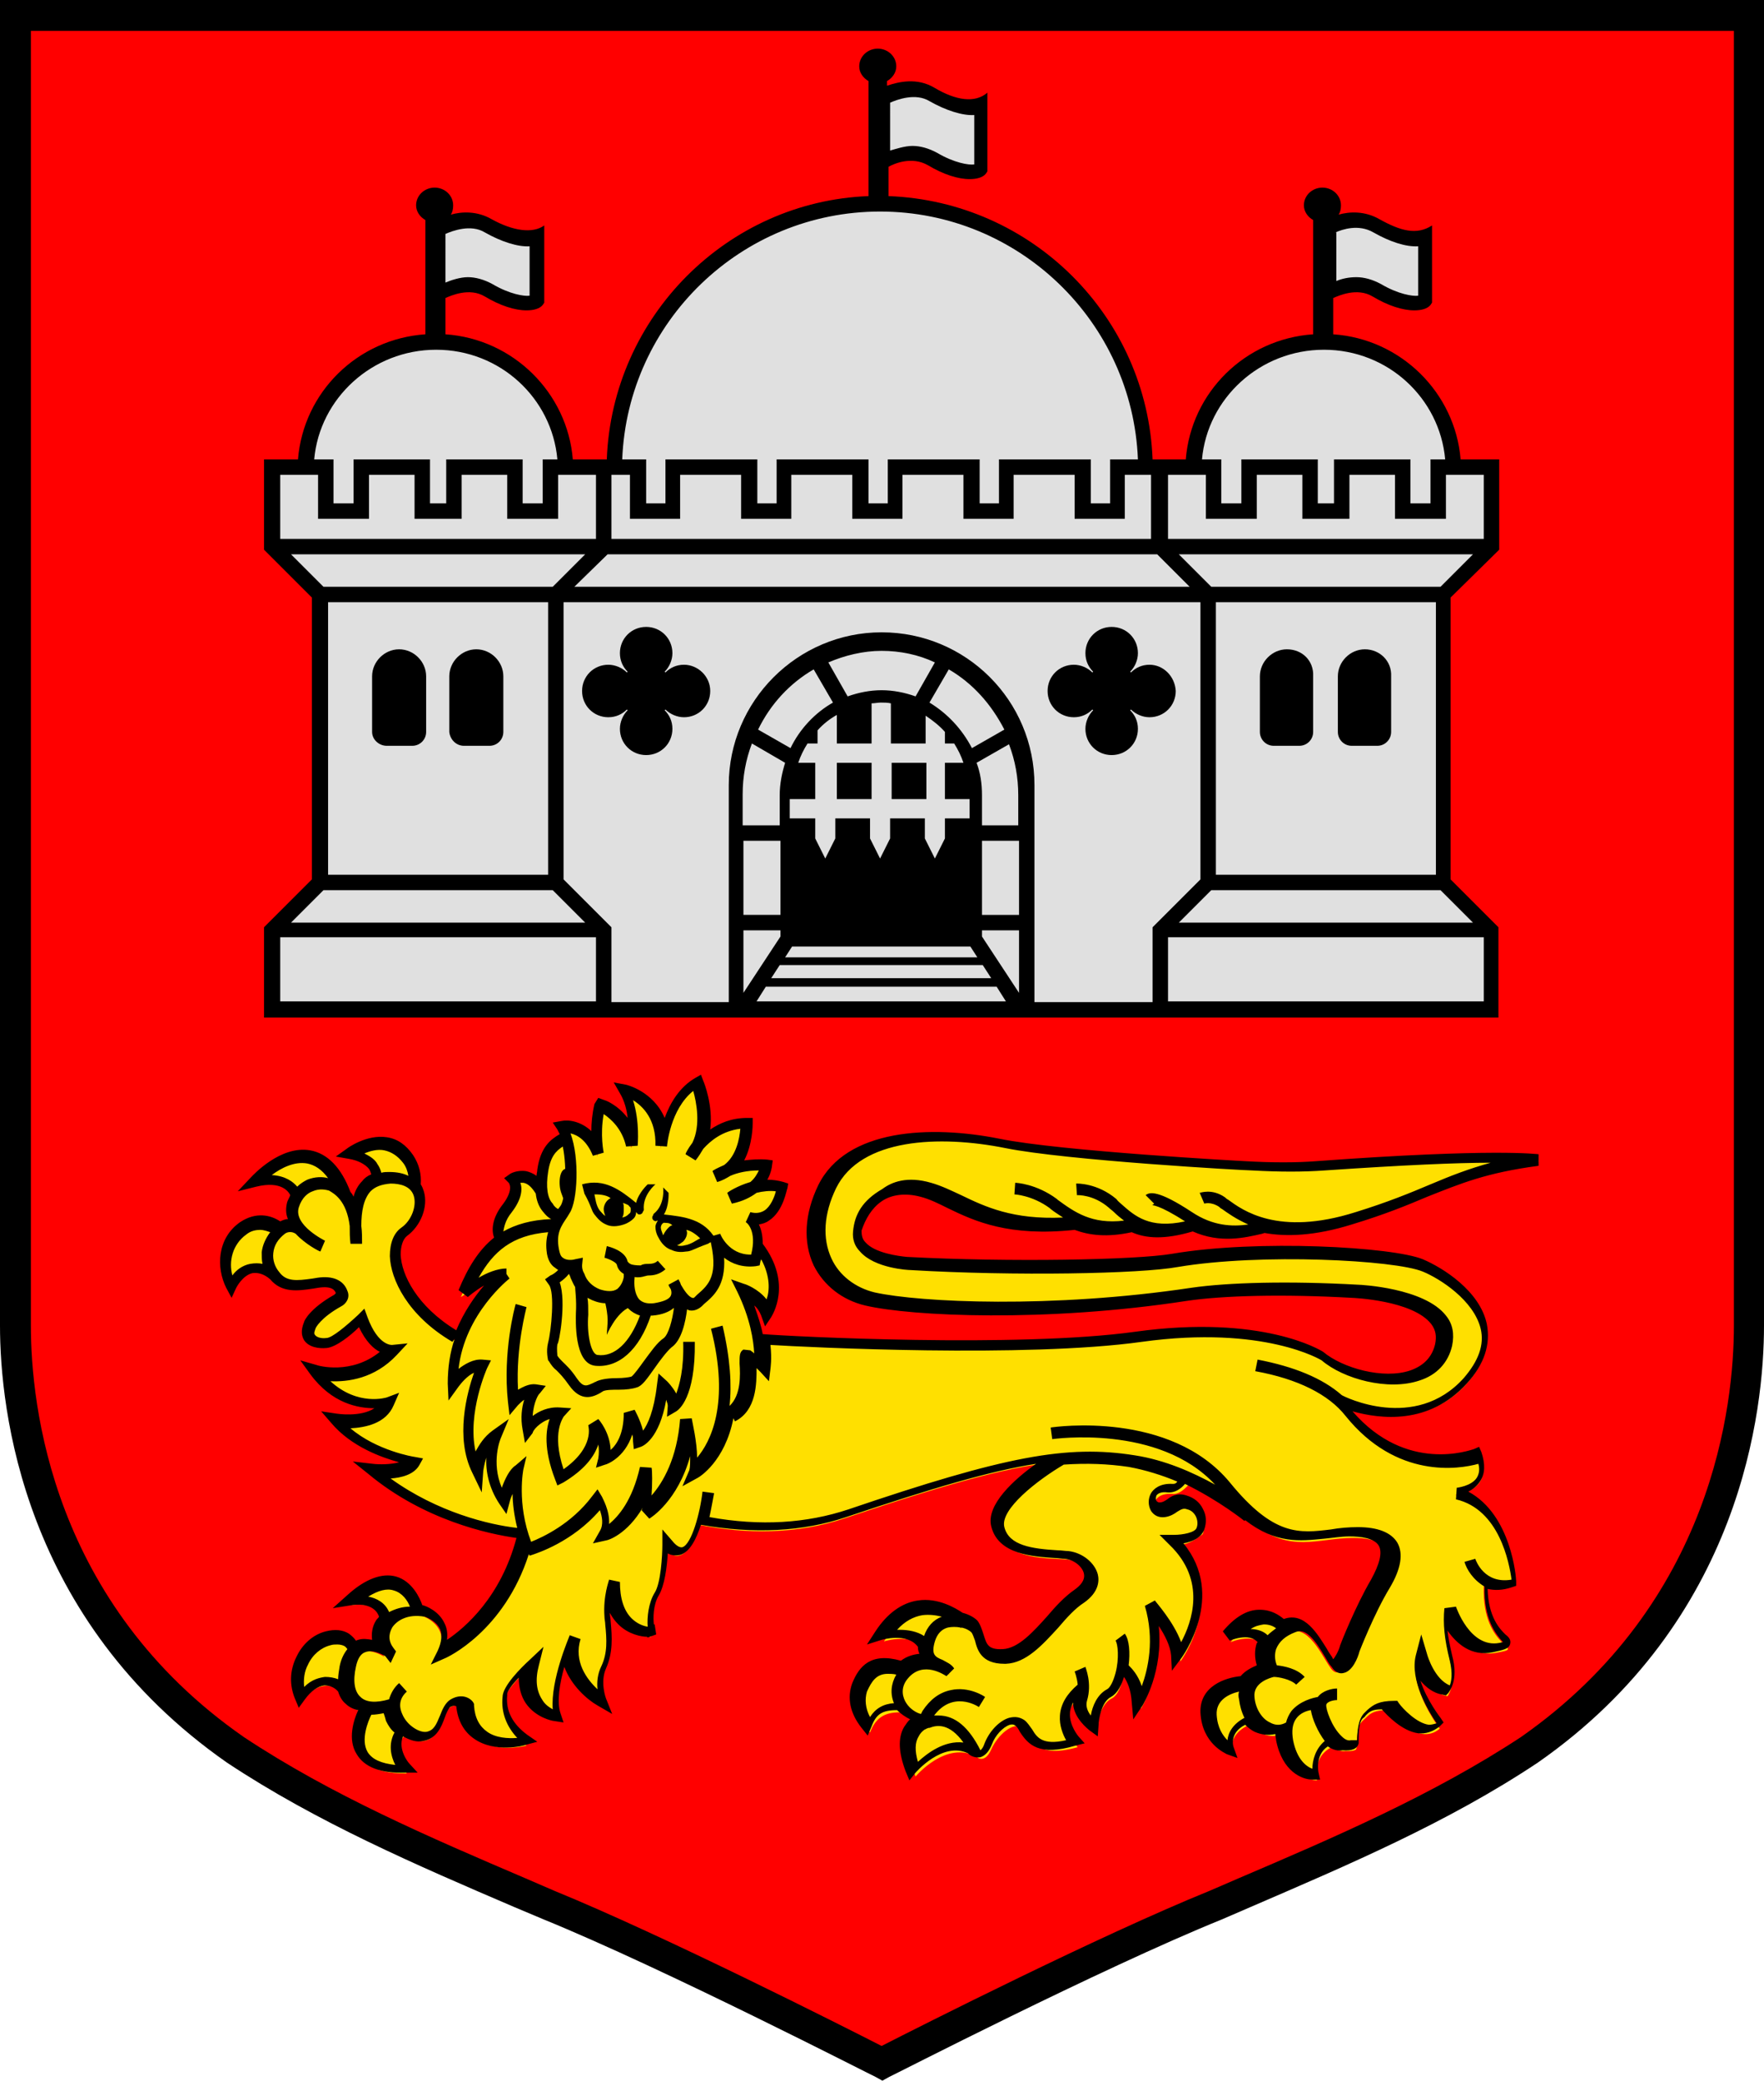 <?xml version="1.0" encoding="utf-8"?>
<!-- Generator: Adobe Illustrator 23.0.3, SVG Export Plug-In . SVG Version: 6.00 Build 0)  -->
<svg version="1.1" id="svg2" xmlns:inkscape="http://www.inkscape.org/namespaces/inkscape" xmlns:svg="http://www.w3.org/2000/svg"
	 xmlns="http://www.w3.org/2000/svg" xmlns:xlink="http://www.w3.org/1999/xlink" x="0px" y="0px" viewBox="0 0 228.5 269.5"
	 style="enable-background:new 0 0 228.5 269.5;" xml:space="preserve">
<style type="text/css">
	.st0{fill:#FF0000;}
	.st1{fill:#E0E0E0;}
	.st2{fill:#FFE000;}
</style>
<g>
	<path class="st0" d="M2,3l0,169.7c0,9.4,2.4,36.8,28.5,55c12.6,8.4,26.8,14.2,40.6,20.1c16,6.5,43.2,20.5,43.2,20.5
		s27.2-14,43.2-20.5c13.9-6,28-11.7,40.6-20.1c26.1-18.2,28.5-45.6,28.5-55l0-169.7H2z"/>
	<path d="M114.3,269.5l-0.9-0.5c-0.3-0.1-27.3-14-43-20.4l-3.8-1.6c-12.6-5.4-25.6-11-37.2-18.7C2.9,209.8,0,182.5,0,171.7L0,0
		h228.5l0,171.7c0,10.9-2.9,38.2-29.3,56.6c-11.7,7.8-24.7,13.3-37.2,18.7l-3.7,1.6c-15.8,6.4-42.8,20.3-43.1,20.4L114.3,269.5z
		 M4,4l0,167.7c0,10.3,2.7,36,27.6,53.3c11.3,7.5,24.1,13,36.5,18.3l3.7,1.6c14.2,5.8,37.5,17.6,42.4,20.1
		c4.9-2.5,28.2-14.3,42.5-20.1l3.7-1.6c12.4-5.3,25.2-10.8,36.6-18.3c24.9-17.4,27.6-43.1,27.6-53.3l0-167.7H4z"/>
</g>
<g>
	<path class="st1" d="M178.4,37.6c3,1.8,5.7,1.9,6.3,1.2v-8.4c-0.6,0.7-3.3,0.5-6.3-1.2c-3-1.8-6.4,0.3-6.4,0.3v8.4
		C172,37.9,175.4,35.9,178.4,37.6z"/>
	<path class="st1" d="M193.2,70.8V60.5h-5c-0.2-9-7.6-16.2-16.8-16.2c-9.2,0-16.6,7.2-16.8,16.2h-6.2c-0.2-18.9-15.6-34.1-34.5-34.1
		S79.7,41.7,79.6,60.5h-6.3c-0.2-9-7.6-16.2-16.8-16.2c-9.2,0-16.6,7.2-16.8,16.2h-4.4v10.3l6.2,6.2v37.3l-6.2,6.2v10.3h157.9v-10.3
		l-6.2-6.2V77L193.2,70.8z"/>
	<path class="st1" d="M63.4,37.6c3,1.8,5.7,1.9,6.3,1.2v-8.4c-0.6,0.7-3.3,0.5-6.3-1.2c-3-1.8-6.4,0.3-6.4,0.3v8.4
		C57,37.9,60.4,35.9,63.4,37.6z"/>
	<path class="st1" d="M120.9,20.7c3,1.8,5.7,1.9,6.3,1.2v-8.4c-0.6,0.7-3.3,0.5-6.3-1.2s-6.4,0.3-6.4,0.3v8.4
		C114.5,20.9,117.9,18.9,120.9,20.7z"/>
</g>
<g>
	<path d="M194.2,71.2V59.5h-5c-0.7-8.6-7.7-15.6-16.5-16.2v-4.7c0.7-0.3,3.1-1.4,5.1-0.2c2,1.2,3.9,1.8,5.4,1.8
		c0.9,0,1.7-0.2,2.1-0.7l0.2-0.3V29.2c-2,1.3-4.1,0.7-6.8-0.8c-1.9-1.1-3.9-1-5.3-0.6c0.2-0.3,0.3-0.7,0.3-1.2
		c0-1.3-1.1-2.3-2.4-2.3c-1.3,0-2.4,1-2.4,2.3c0,0.8,0.5,1.5,1.2,1.9v14.8c-8.8,0.6-15.8,7.5-16.5,16.2h-3.3h-1
		c-0.7-18.5-15.6-33.4-34.2-34.1v-3.8c0.7-0.4,3-1.4,5.1-0.2c2,1.2,3.9,1.8,5.4,1.8c0.9,0,1.7-0.2,2.1-0.7l0.2-0.3V12
		c-1.6,1.4-4.1,1-6.8-0.6c-2.3-1.4-4.7-0.8-6.2-0.3v-0.6c0.7-0.4,1.2-1.1,1.2-1.9c0-1.3-1.1-2.3-2.4-2.3c-1.3,0-2.4,1-2.4,2.3
		c0,0.8,0.5,1.5,1.2,1.9v14.9C94.2,26.1,79.3,41,78.6,59.5h-0.4h-4c-0.7-8.6-7.7-15.6-16.5-16.2v-4.7c0.7-0.3,3.1-1.4,5.1-0.2
		c2,1.2,3.9,1.8,5.4,1.8c0.9,0,1.7-0.2,2.1-0.7l0.2-0.3V29.2c-1.5,1.1-4.1,0.7-6.8-0.8c-1.9-1.1-3.9-1-5.3-0.6
		c0.2-0.3,0.3-0.7,0.3-1.2c0-1.3-1.1-2.3-2.4-2.3c-1.3,0-2.4,1-2.4,2.3c0,0.8,0.5,1.5,1.2,1.9v14.8c-8.8,0.6-15.8,7.5-16.5,16.2
		h-4.4v11.7l6.2,6.2v36.5l-6.2,6.2v11.7h43.9h1h70.1h1h43.9v-11.7l-6.2-6.2V77.4L194.2,71.2z M173,30.1c0.9-0.4,3-1.1,4.9,0
		c2.1,1.2,4.2,1.9,5.8,1.8v6.4c-0.7,0.1-2.6-0.2-4.8-1.5c-1.1-0.6-2.2-0.9-3.2-0.9c-1,0-1.9,0.2-2.6,0.5V30.1z M115.3,13.3
		c0.9-0.4,3.3-1.3,5.1-0.2c2.1,1.2,4.3,1.9,5.8,1.8v6.4c-0.7,0.1-2.6-0.2-4.8-1.5c-1.1-0.6-2.2-0.9-3.2-0.9c-1,0-2.2,0.4-2.9,0.6
		V13.3z M57.7,30.3c0.9-0.4,3.3-1.3,5.1-0.2c2.1,1.2,4.3,1.9,5.8,1.8v6.4c-0.7,0.1-2.6-0.2-4.8-1.5c-1.1-0.6-2.2-0.9-3.2-0.9
		c-1,0-2.2,0.4-2.9,0.7V30.3z M171.5,45.3c8.3,0,15,6.3,15.7,14.2h-1.9v5.7h-2.6v-5.7h-9.9v5.7h-2.1v-5.7h-9.9v5.7h-2.6v-5.7h-2.5
		C156.4,51.6,163.2,45.3,171.5,45.3z M151.3,61.5h4.9v5.7h6.6v-5.7h5.9v5.7h6.1v-5.7h5.9v5.7h6.6v-5.7h4.9v8.3h-40.9V61.5z
		 M79.2,61.5h2.4v5.7h6.5v-5.7h7.9v5.7h6.5v-5.7h7.9v5.7h6.5v-5.7h7.9v5.7h6.5v-5.7h7.9v5.7h6.5v-5.7h3.4v8.3H79.2V61.5z M114,27.4
		c18,0,32.7,14.3,33.4,32.1h-3.6v5.7h-2.5v-5.7h-11.9v5.7h-2.5v-5.7H115v5.7h-2.5v-5.7h-11.9v5.7h-2.5v-5.7H86.2v5.7h-2.5v-5.7h-3.1
		C81.3,41.7,96,27.4,114,27.4z M78.7,71.8h71.2l4.2,4.2H74.4L78.7,71.8z M56.5,45.3c8.3,0,15,6.3,15.7,14.2h-1.9v5.7h-2.6v-5.7h-9.9
		v5.7h-2.1v-5.7h-9.9v5.7h-2.6v-5.7h-2.5C41.4,51.6,48.2,45.3,56.5,45.3z M36.3,61.5h4.9v5.7h6.6v-5.7h5.9v5.7h6.1v-5.7h5.9v5.7h6.6
		v-5.7h4.9v8.3H36.3V61.5z M37.7,71.8h38.1L71.6,76H41.9L37.7,71.8z M71,78v35.3H42.5V78H71z M41.9,115.3h29.7l4.2,4.2H37.7
		L41.9,115.3z M77.2,129.7H36.3v-8.3h40.9V129.7z M101.7,124l0.9-1.4h23.1l0.9,1.4H101.7z M127.3,125l1.1,1.7H99.9l1.1-1.7H127.3z
		 M103.4,98.8c0.3-0.9,0.7-1.7,1.2-2.5h1.3v-1.7c0.7-0.8,1.6-1.5,2.5-2v3.7h4.5v-5.2c0.4,0,0.8-0.1,1.2-0.1c0.4,0,0.9,0,1.3,0.1v5.2
		h4.5v-3.6c0.9,0.6,1.8,1.3,2.5,2.1v1.5h1.2c0.5,0.8,0.9,1.6,1.2,2.5h-2.4v4.7h3.2v2.5h-3.2v2.6l-1.3,2.6l-1.3-2.6V106h-4.5v2.6
		l-1.3,2.6l-1.3-2.6V106h-4.5v2.6l-1.3,2.6l-1.3-2.6V106h-3.3v-2.5h3.3v-4.7H103.4z M120.4,91l2.5-4.3c3.1,1.8,5.5,4.5,7.2,7.8
		l-4.2,2.4C124.6,94.4,122.7,92.4,120.4,91z M118.6,90.2c-1.4-0.5-2.9-0.8-4.4-0.8c-1.5,0-3,0.3-4.4,0.8l-2.5-4.4
		c2.1-0.9,4.5-1.5,6.9-1.5s4.8,0.5,6.9,1.5L118.6,90.2z M107.9,91c-2.3,1.3-4.3,3.4-5.5,5.9l-4.2-2.4c1.6-3.3,4.1-6,7.2-7.8
		L107.9,91z M101.7,98.8c-0.4,1.3-0.7,2.7-0.7,4.2v3.9h-4.8v-4c0-2.3,0.4-4.5,1.2-6.6L101.7,98.8z M101.1,108.9v9.6h-4.8v-9.6H101.1
		z M101.1,120.5v0.8l-4.8,7.3v-8.1H101.1z M98,129.7l1.2-1.9h29.9l1.2,1.9H98z M132,128.6l-4.8-7.3v-0.8h4.8V128.6z M132,118.5h-4.8
		v-9.6h4.8V118.5z M132,106.9h-4.8V103c0-1.5-0.2-2.9-0.7-4.2l4.2-2.4c0.8,2.1,1.2,4.3,1.2,6.6V106.9z M149.3,120.1v9.7H134v-28.1
		c0-11-8.9-19.8-19.8-19.8s-19.8,8.9-19.8,19.8v28.1H79.2v-9.7l-6.2-6.2V78h82.5v35.9L149.3,120.1z M192.2,129.7h-40.9v-8.3h40.9
		V129.7z M190.8,119.5h-38.1l4.2-4.2h29.7L190.8,119.5z M157.5,113.3V78H186v35.3H157.5z M186.6,76h-29.7l-4.2-4.2h38.1L186.6,76z"
		/>
	<path d="M50.1,96.6h3.3c1,0,1.8-0.8,1.8-1.8v-7.2c0-1.9-1.6-3.5-3.5-3.5s-3.5,1.6-3.5,3.5v7.2C48.2,95.8,49.1,96.6,50.1,96.6z"/>
	<rect x="108.4" y="98.8" width="4.5" height="4.7"/>
	<path d="M60.1,96.6h3.3c1,0,1.8-0.8,1.8-1.8v-7.2c0-1.9-1.6-3.5-3.5-3.5s-3.5,1.6-3.5,3.5v7.2C58.3,95.8,59.1,96.6,60.1,96.6z"/>
	<path d="M88.6,86.1c-1,0-1.8,0.4-2.4,1c0,0,0,0-0.1-0.1c0.6-0.6,1-1.5,1-2.4c0-1.9-1.5-3.4-3.4-3.4c-1.9,0-3.4,1.5-3.4,3.4
		c0,1,0.4,1.8,1,2.4c0,0,0,0-0.1,0.1c-0.6-0.6-1.5-1-2.4-1c-1.9,0-3.4,1.5-3.4,3.4c0,1.9,1.5,3.4,3.4,3.4c1,0,1.8-0.4,2.4-1
		c0,0,0,0,0.1,0.1c-0.6,0.6-1,1.5-1,2.4c0,1.9,1.5,3.4,3.4,3.4c1.9,0,3.4-1.5,3.4-3.4c0-1-0.4-1.8-1-2.4c0,0,0,0,0.1-0.1
		c0.6,0.6,1.5,1,2.4,1c1.9,0,3.4-1.5,3.4-3.4C92,87.6,90.4,86.1,88.6,86.1z"/>
	<path d="M166.7,84.1c-1.9,0-3.5,1.6-3.5,3.5v7.2c0,1,0.8,1.8,1.8,1.8h3.3c1,0,1.8-0.8,1.8-1.8v-7.2
		C170.2,85.6,168.7,84.1,166.7,84.1z"/>
	<path d="M176.8,84.1c-1.9,0-3.5,1.6-3.5,3.5v7.2c0,1,0.8,1.8,1.8,1.8h3.3c1,0,1.8-0.8,1.8-1.8v-7.2
		C180.3,85.6,178.7,84.1,176.8,84.1z"/>
	<rect x="115.5" y="98.8" width="4.5" height="4.7"/>
	<path d="M148.9,86.1c-1,0-1.8,0.4-2.4,1c0,0,0,0-0.1-0.1c0.6-0.6,1-1.5,1-2.4c0-1.9-1.5-3.4-3.4-3.4c-1.9,0-3.4,1.5-3.4,3.4
		c0,1,0.4,1.8,1,2.4c0,0,0,0-0.1,0.1c-0.6-0.6-1.5-1-2.4-1c-1.9,0-3.4,1.5-3.4,3.4c0,1.9,1.5,3.4,3.4,3.4c1,0,1.8-0.4,2.4-1
		c0,0,0,0,0.1,0.1c-0.6,0.6-1,1.5-1,2.4c0,1.9,1.5,3.4,3.4,3.4s3.4-1.5,3.4-3.4c0-1-0.4-1.8-1-2.4c0,0,0,0,0.1-0.1
		c0.6,0.6,1.5,1,2.4,1c1.9,0,3.4-1.5,3.4-3.4C152.2,87.6,150.7,86.1,148.9,86.1z"/>
</g>
<g>
	<path class="st2" d="M196.3,205.3c0,0-0.6-10.1-7.8-11.7c0,0,4.9-0.4,3.3-4.8c0,0-9.5,3.7-17.8-6.5c-0.7-0.8,9.2,4.5,16-3.1
		s-1.8-13.4-5.5-14.9s-21-2.6-32.1-0.7c-4.8,0.8-21.1,1.2-34.5,0.4c0,0-7-0.4-6.6-4.3s3.5-6.6,8.2-5.3s8.5,5.5,19.6,4.1
		c0,0,4.5,1.5,7.5,0.3c0.3,0.1,4.9,1.4,7.8-0.1c1.3,0.6,3.7,1.7,9.8,0.4c2.8,0.5,6.3,0.4,10.8-1.1c11.4-3.6,13.4-6.3,24.4-7.6
		c0,0-5.4-0.8-28.7,0.9c-13.7,0.8-27.6-1.5-41.2-2.9c-7.9-1.6-19.1-1.6-22.7,5.6s-0.2,13.3,5.6,14.6s23,2.2,41.3-0.6
		c5-0.7,12.8-0.9,21.5-0.4c0,0,13,0.5,11.5,7c-1.5,6.5-11.7,4.7-15.6,1.4c0,0-7.4-4.8-23.9-2.5c-16.4,2.3-48.7,0.3-48.9,0.1
		c-0.8-2.7-1.9-5.5-2.1-6.1c0,0,2.5,0.9,3.2,2.9c0,0,2.7-3.9-1.2-9c0-2.5-1.3-3.4-1.3-3.4c3.7,1,4.4-4,4.4-4
		c-1.3-0.4-2.6-0.2-3.8,0.1c1.6-1.3,1.7-2.9,1.7-2.9c-2-0.2-3.9,0.3-5.1,0.8c2.6-1.9,2.5-6.2,2.5-6.2c-3.3,0.1-5.3,1.8-6.3,3.1
		c1.8-3.7-0.2-8.4-0.2-8.4c-4.1,2.4-4.5,8.3-4.5,8.3c0.2-6.3-5-7.3-5-7.3c1.7,3,1.2,7.2,1.2,7.2c-0.9-4-4.2-5.2-4.2-5.2
		c-0.8,3.4-0.2,6.3-0.2,6.3c-1.5-4.1-4.8-3.4-4.8-3.4c0.2,0.4,0.4,0.8,0.3,1.5c-1.4,0.8-2.4,1.7-2.8,4.2c-0.1,0.7-0.2,1.3-0.2,2.2
		c-1.8-2.4-3.7-1.1-3.7-1.1s1.3,1.1-0.7,3.7s-0.9,4.2-1.3,4.5c-2.1,1.8-3.3,3.9-4.5,6.6c6.6-4.3,5.2-2.9,2,1.1
		c-0.9,1.2-1.8,2.7-2.8,4.5c-8.1-4.6-9.4-11.8-6.9-13.5c1.8-1.2,2.7-4,1.5-5.8c0.1-1.2-0.1-2.5-0.9-3.7c-2.8-4.2-7.5-0.6-7.5-0.6
		c4.1,0.7,3.4,3.4,3.3,3.3c-2.2,0.8-2.7,3.2-2.7,5.8c-0.2-2.1-0.8-3.3-1.4-4c-3.9-10-11.5-1.6-11.5-1.6c4.2-1,5.2,1.2,5.4,1.7
		c-0.1,0.3-0.2,0.7-0.4,1.3c-0.4,1.4,0.4,2.6,1,3.3c-1.5-1-2.5-0.2-2.5-0.1c0,0.1-2.2-2.1-4.9-0.2s-2.7,5.3-1.5,7.5
		c0,0,2.1-4.3,5.6-1.4c1.4,1.7,3.4,1.3,5.6,0.9s2.9,0.6,3.1,1.2s-0.5,1.1-0.5,1.1c-3.1,1.7-3.6,3.2-3.6,3.2
		c-0.9,1.9,0.8,2.5,2.2,2.3s4.6-3.2,4.6-3.2c1.7,4.5,4,4.1,4,4.1c-4.2,4.6-10,2.9-10,2.9c4.2,5.7,9.5,3.8,9.5,3.8
		c-1.4,3.4-6.9,2.5-6.9,2.5c3.5,4.2,10.1,5.3,10.1,5.3c-1,1.8-5.3,1.3-5.3,1.3c7.9,6.6,17.1,7.9,19.7,8.3
		c-2.8,11.6-11.3,15.4-11.3,15.4c2-4.3-2.2-5.5-2.3-5.5c-1.8-4.7-5.4-3.9-8.8-1.3c0,0,3.8-0.7,4.4,2.5c-1.1,1.2-1.3,2.8-0.2,4.2
		c0,0-2.1-1.4-3.7-0.4c-0.1,0.2-0.5-2.2-3.5-1.5s-4.8,4.7-3.5,7.7c1.8-2.5,4-2.6,5.5-0.9c0.5,1.5,1.7,2.3,3.2,2.3
		c-0.2,0-4.8,8.1,4.9,7.9c0,0-2.4-2.7-0.2-5c1,0.7,1.7,0.9,2.4,0.8c2.3-0.4,2.1-3.5,3.3-4.3s1.9,0.2,1.9,0.2
		c0.6,6.7,8.1,4.7,8.1,4.7c-1.9-1.4-3.1-3.3-2.9-5.8c-0.1-1.2,3.2-4.3,3.2-4.3c-1.4,6.2,3.6,6.9,3.6,6.9c-1.3-3.4,1.8-10.5,1.8-10.5
		c-1.8,5.3,4,8.6,4,8.6s-0.9-2.4,0.1-4.5s0.6-4.3,0.4-6.8s0.6-4.4,0.6-4.4c0,6.9,5.4,6.7,5.4,6.7c-0.2,0.1-0.7-2.9,0.5-4.9
		c1.1-1.7,1.1-6.6,1.1-6.6c2.3,2.6,3.7-0.3,4.5-3c6,1.2,12.7,1.3,19.1-0.9c14-4.7,22-6.9,28.3-7.3c-0.2,0-9.4,5.3-8.5,9.1
		c0.9,3.7,6.5,3.4,8.9,3.6c2.4,0.3,4.9,3.1,1.7,5.3c-3.2,2.2-6.1,7.7-9.7,7.8c-3.7,0.1-2.7-2.7-3.8-3.8c-0.2-0.2-0.6-0.5-1.2-0.6
		c-0.2,0-6.3-5.2-10.8,1.9c0,0,4.1-1.3,5.7,1.3c-0.3,2.3,2,1.9,2.8,3c0,0-3.5-2.5-5.7,0.3c-3.5-1.4-4.7-0.1-5.7,2.1
		c-0.7,2,0.1,3.8,1.1,5.1c0.8-2.1,2.1-2.7,4.3-2.6c0.8,1,2.1,1.6,3.1,1.6c0.2,0.2-3.9,0.9-1.5,6.7c0,0,4-4.8,8-2.5
		c0,0.1,1,0.8,1.8-1s2.8-3.7,4.1-2.8s1.1,4.2,7.1,2.5c0,0-3.6-3.8,1-7.2c-0.1,0.6-0.1,1-0.3,1.4c-0.7,2,1.7,3.8,1.7,3.8
		s0.2-3.4,2-4.3c0.8-0.4,1.3-1.7,1.6-3.2c0.1-0.2,1.9,0.8,2.2,4.5c0,0,3.5-5.6,1.4-12.9c0,0,3.4,3.8,3.7,6.8c0,0,6.3-8.4-0.7-15.1
		c1.6,0.1,2.5-0.6,3.6-1.4c0.5-1.4-0.2-2.9-1.7-3.3s-1.9,0.8-3.3,0.9c-1.7,0.2-2.1-3,1-2.8c0.8,0.1,1.4-0.4,2.2-1.2
		c5,2.3,8.2,5,8.1,4.9c5.1,4.1,8.5,2,13.2,2c5.8,0,5.4,3.4,3.4,6.8s-3.9,8.3-3.9,8.3s-1.1,3.6-2.4,1.8s-2.9-5.8-5.7-4.7
		c-0.2,0.1-3.3-3.7-7.3,1.3c0,0,3.4-1.5,4.7,0.9c-0.5,1.1-0.5,2.3,0.1,3.5c-1.2,0.2-2,0.9-2.8,1.7c0-0.1-4.9,0.2-4.7,3.9
		s2.9,4.7,2.9,4.7s-0.9-2.8,2.5-4.1c1.1,1.4,2.5,2,4.3,1.2c0,0.6,0,1.1,0.1,1.6c0.9,4.6,4.1,4.5,4.1,4.5s-0.7-3,1.9-4.3
		c0.7,0.4,1.3,0.6,1.8,0.5c0,0,1.3,0.1,1.4-0.3s-0.1-2.8,0.8-3.6s1.1-1.4,3.4-1.4c0,0,3.7,4.9,6.6,2.4c0,0-3.9-5.1-3-8.8
		c0,0,1.1,4.1,4,4.6c0,0,1.1-1.3,0.4-4.3s-0.9-4.8-0.7-6.6c0,0,2,6.1,6.5,5.3s-1.8-0.1-1.5-8.7C193.1,205.5,194.5,205.8,196.3,205.3
		z"/>
	<g>
		<path d="M114.2,155.6c1.3-0.9,3.1-1.1,5-0.6c1.2,0.3,2.4,0.9,3.6,1.5c3.5,1.7,7.9,3.7,16.4,2.8c1.9,0.7,4.2,1,7.4,0.3
			c1.8,0.8,4.2,1,7.9-0.1c3.6,1.6,6.8,0.8,9,0.3l0.3-0.1c2.8,0.5,6.5,0.4,11.3-1.1c4.3-1.3,7.2-2.5,9.8-3.6c4.3-1.7,7.6-3.1,14.4-4
			l0-1.5c-0.2,0-5.7-0.8-28.8,0.9c-2.6,0.2-5.7,0.2-9.2,0c-0.2,0-24-1.3-31.8-2.9c-9-1.8-19.9-1.3-23.5,6c-1.8,3.7-2,7.4-0.6,10.4
			c1.3,2.6,3.7,4.5,6.7,5.2c6,1.4,23.4,2.2,41.6-0.6c4.7-0.7,12.5-0.9,21.4-0.4c0.1,0,7.9,0.3,10.3,3.4c0.6,0.8,0.7,1.6,0.5,2.6
			c-0.4,1.7-1.5,2.8-3.2,3.4c-3.5,1.2-8.8-0.3-11.3-2.4c-0.3-0.2-7.9-4.9-24.4-2.6c-15.2,2.1-44.6,0.6-48.2,0.3
			c-0.2-1.1-0.6-2.3-1.1-3.7c0.4,0.3,0.7,0.8,0.9,1.3l0.5,1.4l0.8-1.2c0.1-0.2,2.8-4.3-1.1-9.5c0-1.1-0.2-1.9-0.5-2.5
			c0.5-0.1,0.9-0.2,1.3-0.5c1.9-1.2,2.3-4.1,2.4-4.2l0.1-0.6l-0.6-0.2c-0.7-0.2-1.4-0.3-2.1-0.3c0.5-0.9,0.6-1.7,0.6-1.8l0.1-0.7
			l-0.7-0.1c-1.1-0.1-2.1,0-3,0.1c1.1-2.1,1.1-4.6,1.1-4.8l0-0.7l-0.7,0c-2.1,0-3.6,0.7-4.8,1.5c0.4-3.1-0.8-6.1-0.9-6.3l-0.3-0.8
			l-0.7,0.4c-2.1,1.2-3.3,3.3-4,5.2c-1.5-3.5-5-4.3-5-4.3l-1.6-0.3l0.8,1.4c0.6,1,0.9,2.2,1,3.2c-1.3-1.7-2.9-2.3-3-2.3l-0.8-0.3
			L77,143c-0.3,1.3-0.4,2.5-0.4,3.5c-1.4-1.3-3-1.5-3.9-1.3l-1.1,0.2l0.6,0.9c0.1,0.2,0.2,0.4,0.3,0.6c-1.2,0.7-2.5,1.7-2.9,4.6
			c0,0.3-0.1,0.5-0.1,0.8c-0.4-0.3-0.9-0.5-1.3-0.6c-1.2-0.2-2.1,0.3-2.2,0.4l-0.7,0.5l0.6,0.6c0,0,0.7,0.8-0.7,2.7
			c-1.6,2-1.5,3.6-1.2,4.4c-2,1.6-3.4,3.9-4.6,6.8l1.2,0.9c0,0,0.9-0.8,2.1-1.5c-1.2,1.4-2.6,3.4-3.6,5.8c-5.1-3.1-7.1-7.2-7.2-9.8
			c0-1.1,0.3-2,0.8-2.4c1.8-1.3,2.8-3.8,2.2-5.8c-0.1-0.3-0.2-0.6-0.4-0.9c0.1-1.3-0.2-2.6-1-3.8c-0.9-1.3-2-2.1-3.4-2.3
			c-2.6-0.4-5.1,1.4-5.2,1.5l-1.4,1l1.7,0.3c1.2,0.2,2.1,0.7,2.6,1.3c0.2,0.3,0.2,0.5,0.3,0.7c-0.5,0.2-0.9,0.5-1.2,0.9
			c-0.5,0.5-0.9,1.2-1.1,2c-0.1-0.2-0.2-0.4-0.4-0.6l0,0c-1.2-3.2-3-5-5.2-5.4c-3.9-0.7-7.5,3.3-7.7,3.5l-1.7,1.8l2.4-0.6
			c3.3-0.8,4.2,0.7,4.4,1.1c-0.1,0.3-0.3,0.6-0.4,0.9c-0.2,0.8-0.2,1.5,0.1,2.2c-0.4,0-0.8,0.2-1,0.3c-1.2-0.8-3.1-1.3-5.2,0.1
			c-3,2.1-3.1,5.9-1.8,8.5l0.7,1.3l0.6-1.3c0,0,0.8-1.6,2.1-1.9c0.7-0.1,1.5,0.1,2.3,0.8l0,0c1.5,1.8,3.6,1.5,5.6,1.2l0.6-0.1
			c1.9-0.3,2.2,0.4,2.3,0.7c0,0-0.1,0.1-0.2,0.2c-3.2,1.8-3.9,3.4-3.9,3.5c-0.5,1.2-0.3,1.9,0,2.4c0.6,0.9,1.9,1.1,2.9,1
			c1.2-0.1,3.1-1.6,4.2-2.7c0.9,1.9,1.9,2.8,2.7,3.2c-3.7,3-8,1.8-8.2,1.7l-2.1-0.6l1.3,1.8c2.8,3.8,6.2,4.4,8.3,4.4
			c-1.8,1.2-4.9,0.7-4.9,0.7l-2-0.3l1.3,1.5c2.6,3.1,6.6,4.5,8.8,5.1c-1.1,0.3-2.6,0.3-3.4,0.2l-2.6-0.3l2,1.6
			c7.2,6,15.6,7.8,19.2,8.3c-2,7.6-6.6,11.6-9,13.2c0.1-0.8,0-1.5-0.3-2.1c-0.7-1.6-2.4-2.3-2.9-2.4c-0.3-0.9-1.3-3.1-3.4-3.7
			c-1.8-0.5-4,0.3-6.3,2.4l-1.9,1.7l2.5-0.4c0.1,0,2.8-0.5,3.5,1.5c-0.1,0.2-0.3,0.3-0.4,0.5c-0.5,0.8-0.6,1.7-0.5,2.5
			c-0.6-0.1-1.2-0.2-1.8,0c-0.1,0-0.2,0.1-0.3,0.1c-0.2-0.3-0.5-0.6-0.9-0.9c-0.8-0.5-1.8-0.6-3-0.3c-1.6,0.4-3,1.6-3.8,3.3
			c-0.9,1.8-0.9,3.7-0.2,5.4l0.5,1.2l0.8-1.1c0.8-1.1,1.7-1.7,2.5-1.8c0.6,0,1.3,0.2,1.8,0.8c0.2,0.7,0.6,1.3,1,1.6
			c0.4,0.4,1,0.7,1.6,0.8c-0.6,1.3-1.4,3.8-0.2,5.7c1,1.7,3.1,2.5,6.3,2.4l1.6,0l-1.1-1.2c-0.1-0.1-1.5-1.8-0.8-3.5
			c0.9,0.5,1.8,0.8,2.6,0.6c1.8-0.3,2.4-1.9,2.8-3c0.2-0.6,0.5-1.2,0.7-1.4c0.4-0.2,0.6-0.2,0.8-0.1c0.2,1.9,1,3.3,2.3,4.2
			c2.7,1.9,6.5,0.9,6.7,0.8l1.5-0.4l-1.3-0.9c-1.9-1.4-2.8-3.1-2.6-5.1l0-0.1l0-0.1c0-0.3,0.6-1.2,1.5-2.1c0,1.3,0.3,2.4,0.9,3.3
			c1.3,1.9,3.5,2.3,3.6,2.3l1.3,0.2l-0.4-1.2c-0.5-1.5-0.1-3.9,0.5-6c0.9,2.4,2.9,4.2,4.3,5l1.9,1.1l-0.8-2c0,0-0.8-2.1,0-3.9
			c0.9-2,0.8-4,0.6-6.1c0-0.3-0.1-0.7-0.1-1c0,0,0-0.1,0-0.1c0.3,0.6,0.7,1.1,1.1,1.5c1.3,1.3,3,1.6,3.7,1.6l0.1,0.1l1.1-0.4
			l-0.2-1.3l-0.1,0c-0.1-0.8-0.1-2.5,0.6-3.7c0.8-1.3,1.1-3.8,1.2-5.5c0.5,0.3,1.1,0.3,1.6,0.2c1.3-0.4,2.1-2.1,2.7-3.9
			c6.8,1.2,13.2,0.9,18.8-1c11.3-3.8,18.8-6,24.6-6.9c-2.8,2-6.5,5.3-5.8,8.1c0.9,3.7,5.5,3.9,8.2,4.1c0.5,0,0.9,0.1,1.3,0.1
			c1.2,0.1,2.3,1,2.5,1.9c0.2,0.9-0.5,1.6-1.2,2.1c-1.3,0.9-2.5,2.2-3.6,3.5c-1.8,2-3.7,4.1-5.7,4.2c-2,0.1-2.1-0.7-2.5-1.9
			c-0.2-0.6-0.4-1.3-0.8-1.8c-0.4-0.4-1.1-0.8-1.9-1c-0.9-0.6-3.2-2-5.8-1.6c-2.1,0.3-4,1.7-5.5,4l-1.1,1.7l1.9-0.6
			c0,0,3.3-1,4.7,0.9c0,0.4,0.1,0.7,0.2,0.9c-0.8,0.1-1.6,0.3-2.4,0.9c-3.9-1.1-5.4,0.7-6.3,2.9c-0.7,1.9-0.3,3.9,1.2,5.8l0.8,1
			l0.5-1.2c0.6-1.6,1.4-2.1,3.3-2.1c0.5,0.5,1.1,0.9,1.7,1.2c-0.3,0.2-0.5,0.6-0.8,1c-0.8,1.4-0.7,3.3,0.2,5.7l0.5,1.2l0.8-1
			c0,0,3.5-4.1,6.8-2.5l0.2,0.2c0.3,0.2,0.8,0.4,1.4,0.3c0.6-0.2,1.1-0.7,1.5-1.7c0.4-1.1,1.4-2.2,2.3-2.5c0.4-0.1,0.6,0,0.7,0.1
			c0.2,0.1,0.4,0.4,0.6,0.8c1.1,1.7,2.5,3.2,7.2,1.8l1.2-0.3l-0.8-0.9c0,0-1.2-1.4-1.1-3c0-0.5,0.2-0.9,0.4-1.4c0,2,2,3.5,2.1,3.6
			l1.1,0.8l0.1-1.4c0-0.8,0.4-3.1,1.6-3.7c0.9-0.5,1.4-1.6,1.7-2.6c0.4,0.6,0.9,1.6,1,3.3l0.2,2.2l1.2-1.8c0.1-0.2,2.7-4.4,2.1-10.3
			c0.8,1.2,1.5,2.6,1.6,3.8l0.1,2l1.2-1.6c0.1-0.1,5.9-8.1,0.3-14.9c1.1-0.2,2.3-0.7,2.7-1.8c0.3-0.9,0.3-1.8-0.2-2.7
			c-0.4-0.8-1.1-1.4-2.1-1.7c-1.2-0.4-2,0.1-2.5,0.5c-0.3,0.2-0.6,0.4-1,0.4c-0.1,0-0.2,0-0.4-0.2c-0.1-0.2-0.1-0.4,0-0.7
			c0.2-0.3,0.7-0.5,1.4-0.4c1,0.1,1.8-0.5,2.3-1.1c4.5,2.2,7.7,4.8,7.7,4.8l0.1-0.1c4,3.1,7.1,2.7,10.2,2.4c1.1-0.1,2.2-0.3,3.3-0.3
			c1.4,0,3.2,0.2,3.8,1.2c0.5,0.9,0.1,2.4-1,4.4c-2,3.4-3.9,8.2-4,8.5c-0.2,0.8-0.7,1.6-0.9,1.8c0,0-0.1-0.1-0.1-0.2
			c-0.2-0.3-0.5-0.7-0.7-1.1c-1.2-1.9-2.9-4.9-5.6-3.9c-0.6-0.5-1.6-1.2-3.1-1.2c0,0,0,0-0.1,0c-1.6,0-3.2,1-4.7,2.8l0.9,1.2
			c0,0,2.5-1.1,3.6,0.2c0,0,0,0.1-0.1,0.1c-0.3,0.9-0.3,1.9,0,2.9c-0.7,0.3-1.5,0.7-2.1,1.4c-2,0.2-5.3,1.3-5.2,4.7
			c0.2,4.1,3.3,5.3,3.4,5.4l1.4,0.5l-0.5-1.4c-0.1-0.2-0.5-1.9,1.5-2.9c0.4,0.4,0.8,0.7,1.2,0.9c0.9,0.4,1.8,0.5,2.7,0.3
			c0,0.3,0.1,0.6,0.1,0.8c0.8,4.1,3.4,5.1,4.7,5.1c0,0,0.1,0,0.1,0l0.9,0l-0.2-0.9c0,0-0.5-2.3,1.2-3.4c0.7,0.5,1.4,0.6,1.9,0.5
			c1.3,0.1,1.9-0.2,2.1-0.9c0-0.1,0-0.3,0-0.6c0-1.5,0.2-2.3,0.5-2.6c0.1-0.1,0.3-0.2,0.4-0.4c0.5-0.5,0.8-0.8,2.1-0.8
			c0.7,0.8,2.6,2.8,4.7,3.1c1,0.1,1.9-0.2,2.8-0.9l0.5-0.5l-0.4-0.6c0,0-1.8-2.3-2.6-4.8c0.7,0.8,1.6,1.6,2.9,1.8l0.4,0.1l0.3-0.3
			c0.1-0.2,1.4-1.6,0.5-4.9c-0.3-1.3-0.5-2.3-0.6-3.2c1.2,1.7,3.1,3.4,5.9,2.8c1.3-0.3,2-0.4,2.2-1c0.2-0.6-0.2-1-0.6-1.3
			c-0.7-0.7-2.2-2.2-2.3-5.9c0.9,0.2,1.9,0.2,3.1-0.2l0.6-0.2l0-0.6c0-0.4-0.6-8.6-6.2-11.6c0.6-0.3,1.1-0.7,1.5-1.3
			c0.7-1,0.7-2.3,0.2-3.8l-0.3-0.7l-0.7,0.3c-0.4,0.1-8.7,3.2-15.7-4.9c3.6,1,9.9,1.8,14.8-3.6c2.3-2.5,3.1-5.1,2.6-7.7
			c-0.9-4.3-5.7-7.3-8.3-8.4c-3.9-1.6-21.4-2.6-32.5-0.7c-4.7,0.8-21.1,1.1-34.3,0.4c-1.1-0.1-4.2-0.5-5.4-1.9
			c-0.4-0.4-0.5-0.9-0.5-1.5C112.1,157.9,112.9,156.5,114.2,155.6z M34,163.7c-0.5-0.1-1-0.1-1.6,0c-1,0.2-1.8,0.8-2.3,1.5
			c-0.5-1.8,0-4,1.8-5.3c0.6-0.5,1.3-0.6,1.8-0.6c0.5,0,1,0.2,1.3,0.3c-0.6,0.8-1,1.7-1.1,2.6C33.9,162.7,33.9,163.2,34,163.7z
			 M115.8,220.6c-1.4,0.1-2.4,0.7-3.1,1.8c-0.6-1.1-0.7-2.3-0.4-3.3c0.6-1.3,1.2-2.3,2.7-2.3c0.3,0,0.7,0,1.1,0.1
			C115.4,218.1,115.3,219.4,115.8,220.6z M159,225.4c-0.6-0.6-1.3-1.6-1.4-3.3c-0.1-1.9,1.6-2.7,2.9-3c-0.1,0.3-0.1,0.6,0,1
			c0.1,0.8,0.3,1.6,0.7,2.4C159.7,223.3,159.1,224.4,159,225.4z M73.5,157.6l0.3-0.5c1-1.5,1.3-7.1,0.1-10.3
			c0.9,0.2,2.1,0.9,2.9,2.9l1.4-0.4c0,0-0.5-2.3,0-5c0.9,0.6,2.4,1.9,2.9,4.2l1.5-0.1c0-0.1,0.3-3.1-0.6-5.9c1.3,0.8,3,2.5,2.9,5.9
			l1.5,0.1c0-0.1,0.4-4.8,3.4-7.2c0.4,1.4,1,4.4-0.1,6.7c-0.6,0.8-0.9,1.4-0.9,1.5l1.3,0.8c0.4-0.5,0.7-1,1-1.5
			c0.9-1,2.4-2.3,4.8-2.6c-0.1,1.2-0.5,3.5-2.1,4.7c-0.9,0.4-1.5,0.7-1.5,0.8l0.6,1.4c0.7-0.2,1.2-0.5,1.7-0.8
			c0.9-0.4,2.2-0.7,3.7-0.7c-0.2,0.4-0.5,1-1.1,1.5c-1.7,0.5-2.9,1.3-3,1.4l0.6,1.4c1.4-0.3,2.4-0.8,3.2-1.4
			c0.8-0.2,1.7-0.3,2.5-0.2c-0.2,0.8-0.7,2-1.5,2.5c-0.5,0.3-1.1,0.4-1.8,0.2l-0.6,1.3c0.1,0,1.5,1.1,0.7,4.2c0,0,0,0-0.1,0
			c-2.8,0-3.9-2.6-3.9-2.7l-1.4,0.4c1.3,5-0.1,6.2-1.6,7.5l-0.3,0.3c-0.2,0.2-0.3,0.1-0.3,0.1c-0.5-0.1-1.1-1-1.5-1.7
			c-0.1-0.4-0.3-0.6-0.3-0.7l-1.3,0.7c0,0.1,0.1,0.3,0.3,0.6c0.1,0.3,0.1,0.6,0,0.8c-0.2,0.5-1,0.8-2.2,1c-0.9,0.1-1.5-0.1-1.9-0.5
			c-0.6-0.7-0.7-1.9-0.6-2.8c0,0,0-0.1,0-0.1c0.5,0.1,1,0,1.3-0.1c0.1,0,0.3-0.1,0.5-0.1c0.6,0,1.4-0.1,2.2-0.8l-1-1.1
			c-0.3,0.3-0.7,0.4-1.2,0.4c-0.3,0-0.7,0-1,0.2c-0.1,0-0.7,0-1.1-0.1l0,0c-0.4-0.1-0.5-0.3-0.6-0.4c-0.3-1.4-2.3-1.9-2.7-2
			l-0.3,1.5c0.7,0.2,1.5,0.6,1.6,0.9c0.1,0.5,0.4,0.9,0.9,1.2c0,0.1,0,0.2,0,0.4c-0.1,0.6-0.4,1.2-0.9,1.6c-0.5,0.3-1.3,0.3-2.2,0
			c-1-0.4-1.7-1.1-2-2l-0.1-0.2c0,0-0.2-0.3-0.2-0.9l0.1-1l-1,0.2c-0.3,0.1-1.1,0.2-1.6-0.2c-0.3-0.2-0.4-0.6-0.5-1.1
			C72,159.7,72.7,158.8,73.5,157.6z M72.5,166.1c0.4-0.3,0.8-0.6,1.2-1.1c0.1,0.2,0.2,0.4,0.2,0.5c0.2,0.4,0.4,0.9,0.6,1.2
			c0,0.4,0.2,1.7,0.1,3.4c0,0.7-0.3,6.5,2.5,6.8c3,0.3,5.7-2,7.2-6.5c0.1,0,0.1,0,0.2,0c1.3-0.1,2.2-0.5,2.8-1
			c-0.2,1.6-0.7,3.4-1.3,3.9c-0.9,0.6-1.7,1.8-2.6,3c-0.5,0.7-1.3,1.8-1.6,2c-0.3,0.1-1.1,0.2-1.8,0.2c-1,0-2,0.1-2.7,0.4
			c-0.1,0.1-0.3,0.1-0.4,0.2c-0.9,0.4-1.3,0.7-2.2-0.6c-0.8-1.2-1.4-1.7-1.8-2.1c-0.3-0.3-0.5-0.5-0.7-0.8c0-0.2-0.1-0.8,0-1.5
			C72.4,174.1,73.4,168.6,72.5,166.1z M76.1,168.1c0.2,0.1,0.4,0.2,0.6,0.3c1.4,0.6,2.6,0.5,3.6-0.1c0.1-0.1,0.2-0.2,0.3-0.2
			c0.2,0.5,0.4,1,0.8,1.4c0.4,0.4,0.9,0.7,1.5,0.9c-1.3,3.5-3.3,5.4-5.5,5.1c-0.9-0.1-1.4-2.9-1.2-5.2
			C76.2,169.4,76.2,168.7,76.1,168.1z M71,151.8c0.3-2,1-2.7,1.9-3.3c0.6,2.9,0.3,6.9-0.3,7.7l-0.3,0.4c-0.2-0.1-0.5-0.3-0.7-0.7
			C70.9,155.2,70.7,153.7,71,151.8z M66.3,157c1.3-1.7,1.4-3,1.1-3.8c0.1,0,0.2,0,0.4,0c0.6,0.1,1.1,0.6,1.6,1.4
			c0.1,0.9,0.4,1.7,0.9,2.3c0.4,0.5,0.7,0.8,1.1,1c-2.6,0.1-4.6,0.7-6.2,1.6C65.3,159,65.4,158.1,66.3,157z M47.2,149.4
			c0.7-0.3,1.7-0.6,2.6-0.4c0.9,0.2,1.7,0.7,2.4,1.6c0.4,0.5,0.6,1.1,0.7,1.7c-0.6-0.3-1.4-0.5-2.5-0.5c-0.3,0-0.7,0-1,0.1
			c-0.1-0.3-0.2-0.7-0.5-1.1C48.6,150.2,48,149.8,47.2,149.4z M35.2,152.2c1.2-0.9,2.9-1.8,4.6-1.5c1,0.2,1.9,0.8,2.7,1.9
			c-0.7-0.2-1.7-0.2-2.7,0.2c-0.4,0.2-0.9,0.5-1.3,0.9C38,153.1,37,152.3,35.2,152.2z M50.6,191.5c1.4-0.1,3-0.5,3.7-1.7l0.5-0.9
			l-1.1-0.2c-0.1,0-4.9-0.8-8.3-3.7c1.9-0.1,4.6-0.6,5.6-3l0.7-1.6l-1.6,0.6c0,0-3.7,1.2-7.3-2.1c2.2,0.1,5.7-0.3,8.6-3.4l1.4-1.5
			l-2,0.2c0,0-1.8,0.2-3.2-3.6l-0.4-1.1l-0.8,0.8c-1.5,1.4-3.4,3-4.1,3c-0.7,0.1-1.3-0.1-1.5-0.4c-0.2-0.2,0-0.6,0.1-0.9
			c0,0,0.6-1.3,3.3-2.8c0.6-0.3,1.2-1.1,0.8-2c-0.5-1.4-1.9-2-3.9-1.7l-0.6,0.1c-2.1,0.3-3.4,0.4-4.3-0.8c-0.6-0.7-0.9-1.6-0.8-2.5
			c0.1-1,0.6-1.8,1.5-2.5c0,0,0.6-0.5,1.4,0l0,0c1.3,1.4,3.1,2.3,3.2,2.3l0.6-1.4c0,0-4.1-2-3.4-4.3c0.4-1.3,1.2-1.9,1.8-2.1
			c0.9-0.4,1.7-0.2,2.1-0.1c0.7,0.4,2.3,1.3,2.7,4.6c0,0.8,0,1.5,0.1,2.3l1.5,0c0-0.8,0-1.6-0.1-2.3c0-1.9,0.3-3.5,1.2-4.5
			c0.6-0.6,1.4-0.9,2.6-1c1.2,0,2.6,0.3,3,1.6c0.4,1.3-0.3,3.2-1.6,4.1c-1,0.7-1.5,2-1.5,3.7c0.1,3,2.3,7.7,8.1,11.1l0.3-0.4
			c-0.6,1.7-0.9,3.7-0.9,5.8l0.1,2.2l1.3-1.8c0.3-0.4,1.1-1.4,2-1.8c-0.9,2.6-2.5,8.4-0.2,13l1.2,2.5l0.2-2.8c0,0,0.1-0.8,0.4-1.7
			c-0.1,1.7,0.3,3.9,1.7,6l0.9,1.3l0.4-1.5c0.1-0.4,0.2-0.7,0.4-1.1c0,1.2,0.2,2.8,0.6,4.4C63.4,197.5,56.7,195.9,50.6,191.5z
			 M66.8,189.8c-0.8,0.5-1.4,1.8-1.8,2.9c-1.4-3.3-0.2-6.3-0.1-6.5l1-2.4l-2.1,1.5c-1.1,0.8-1.7,1.8-2.2,2.7
			c-1.1-5,1.5-10.8,1.5-10.8l0.5-1l-1.1-0.1c-1.2-0.1-2.3,0.6-3.1,1.2c0.8-7.2,6.6-11.7,6.6-11.7l-0.4-0.6l0-0.7
			c-1.2,0-2.6,0.6-3.6,1.2c1.9-3.4,4.3-5.5,9-5.9c-0.2,0.7-0.3,1.5-0.2,2.4c0.1,1.2,0.6,1.9,1.1,2.2c0.1,0.1,0.3,0.2,0.4,0.3
			c-0.3,0.3-0.7,0.6-1,0.7l-0.7,0.5l0.5,0.7c0.8,1,0.3,6-0.1,7.5c-0.3,1.2,0,2.2,0,2.3l0.1,0.1c0.3,0.5,0.6,0.9,1,1.2
			c0.4,0.4,0.9,0.9,1.6,1.9c1.6,2.3,3.2,1.5,4.1,1c0.1-0.1,0.2-0.1,0.3-0.2c0.4-0.2,1.3-0.2,2.1-0.2c0.9,0,1.7-0.1,2.3-0.3
			c0.7-0.2,1.3-1.1,2.3-2.5c0.7-1,1.6-2.2,2.2-2.7c1.3-0.9,1.8-3.3,2-4.9c0.1,0,0.2,0.1,0.2,0.1c0.4,0.1,1,0.1,1.7-0.5l0.3-0.3
			c1.3-1.1,2.8-2.4,2.6-6c1,0.8,2.4,1.3,4.1,1.1l0.5-0.1l0.1-0.5c0-0.1,0.1-0.2,0.1-0.3c1.2,2.2,1.1,4.1,0.7,5.2
			c-1.1-1.4-2.8-2-2.9-2l-1.7-0.6l0.8,1.6c1.7,3.5,2.1,6.3,2.2,8c-0.2-0.2-0.4-0.3-0.5-0.4l-0.9-0.1c-0.5,0.3-0.5,0.8-0.5,1.8
			c0.1,1.5,0.2,4.1-1.3,5.5c0.3-2.7,0.1-6.1-0.9-10.4l-1.5,0.4c2.5,9.8-0.1,14.7-1.8,16.7c0-2-0.6-4.5-0.7-5.1l-1.5,0.1
			c-0.4,5.1-2.2,8.2-3.7,9.9c0.1-1.5,0.1-3.2,0-3.6l-1.5-0.1c-1,4.4-2.8,6.4-4,7.4c0.1-1.8-0.9-3.4-0.9-3.5l-0.6-1l-0.7,0.9
			c-2.7,3.6-6.4,5.3-7.9,5.9c-1.9-5-1-9.4-1-9.4l0.4-1.7L66.8,189.8z M47.7,206.8c1.3-0.8,2.4-1.1,3.3-0.8c1.1,0.3,1.8,1.3,2.1,2.1
			c-1,0-1.9,0.3-2.7,0.7C49.9,207.6,48.8,207,47.7,206.8z M44,215.8c-0.1,0.6-0.2,1.2-0.2,1.7c-0.5-0.2-1.1-0.3-1.7-0.3
			c-0.7,0.1-1.7,0.3-2.7,1.3c-0.1-0.9,0-2,0.5-2.9c0.6-1.3,1.7-2.2,2.9-2.5c0.3-0.1,0.6-0.1,0.9-0.1c0.4,0,0.7,0.1,0.9,0.2
			c0.2,0.1,0.3,0.3,0.4,0.4C44.6,214.1,44.2,214.8,44,215.8z M47.6,226.9c-0.9-1.6,0.1-4,0.5-4.8c0.5,0,1.1-0.1,1.6-0.2
			c0.1,0.3,0.2,0.6,0.3,1c0.3,0.6,0.6,1.1,1.1,1.5c-0.8,1.5-0.5,3,0.1,4.2C49.4,228.4,48.2,227.9,47.6,226.9z M116.6,211.1
			c-0.1,0-0.3,0-0.4,0c1-1.1,2.1-1.7,3.3-1.9c0.9-0.1,1.7,0,2.5,0.2c-1.1,0.4-1.9,1.3-2.3,2.5C118.8,211.3,117.6,211.1,116.6,211.1z
			 M118.9,228.2c-0.4-1.4-0.4-2.5,0.1-3.3c0.2-0.4,0.5-0.7,0.8-0.9c0.1,0,0.2-0.1,0.2-0.1c0.1,0,0.2-0.1,0.3-0.1c0.1,0,0.1,0,0.1,0
			l0,0c1-0.4,2.6-0.6,4.4,1.9C122.3,225.4,120.1,227.1,118.9,228.2z M151.9,192.2c-1.7-0.1-2.5,0.7-2.8,1.2c-0.4,0.7-0.4,1.6,0,2.3
			c0.4,0.6,1,0.9,1.8,0.8c0.7-0.1,1.2-0.4,1.6-0.7c0.5-0.3,0.8-0.5,1.3-0.3c0.5,0.1,0.9,0.5,1.1,0.9c0.2,0.4,0.3,1,0.1,1.5
			c-0.2,0.6-1.8,0.9-2.9,0.9l-1.9,0l1.3,1.3c4.8,4.6,2.9,10,1.5,12.6c-1-2.7-3.3-5.2-3.4-5.4l-1.3,0.7c1.3,4.4,0.4,8.2-0.4,10.4
			c-0.5-1.5-1.3-2.3-1.7-2.7c0.2-1.6,0.1-3.3-0.5-4.1l-1.2,0.9c0.3,0.4,0.5,2.3,0,4.2c-0.3,1.1-0.7,1.9-1.1,2.1
			c-1.3,0.7-1.9,2.2-2.1,3.4c-0.4-0.5-0.7-1.2-0.5-1.9c0.7-2.3-0.2-4.3-0.2-4.4l-1.4,0.6c0,0,0.3,0.7,0.4,1.7
			c-1.4,1.2-2.2,2.5-2.3,4c-0.1,1.3,0.4,2.5,0.8,3.2c-3.1,0.7-3.8-0.4-4.4-1.4c-0.3-0.4-0.6-0.9-1-1.2c-0.6-0.4-1.2-0.5-2-0.3
			c-1.3,0.4-2.6,1.8-3.2,3.4c-0.2,0.6-0.5,0.8-0.5,0.8c-1.5-3-3.3-4.5-5.4-4.5c-0.2,0-0.4,0-0.6,0c2.4-3.2,5.5-1.3,5.8-1.1l0.8-1.3
			c-0.1-0.1-2.1-1.4-4.4-0.9c-1.5,0.3-2.7,1.2-3.7,2.7l-0.2,0.4c-0.5-0.1-1.4-0.6-1.9-1.4c-0.4-0.6-0.9-1.9,0.2-3.2
			c2-2.4,4.8-0.4,5-0.3l1-1c-0.4-0.6-1-0.8-1.5-1.1c-1-0.4-1.5-0.7-1-2.4c0.3-1,0.9-1.6,1.7-1.8c0.5-0.1,1.1-0.1,1.6,0
			c0.1,0.1,0.1,0.1,0.1,0.1l0-0.1c0.6,0.1,1.1,0.4,1.3,0.6c0.2,0.2,0.3,0.6,0.5,1.1c0.3,1.2,0.8,3,3.8,3c0.1,0,0.1,0,0.2,0
			c2.6-0.1,4.7-2.4,6.8-4.7c1.1-1.3,2.2-2.5,3.3-3.2c2-1.4,2-2.9,1.8-3.7c-0.4-1.5-2-2.8-3.8-3c-0.4,0-0.9-0.1-1.4-0.1
			c-3.3-0.2-6.3-0.6-6.9-3c-0.6-2.3,4.3-6.1,7.7-8.1c3-0.2,5.7-0.1,8.4,0.3c2.2,0.4,4.4,1.1,6.3,1.9
			C152.3,192.2,152.1,192.2,151.9,192.2z M162,211c0.6-0.4,1.1-0.5,1.7-0.6c0.7,0,1.2,0.2,1.6,0.5c-0.4,0.3-0.8,0.6-1.1,0.9
			C163.6,211.2,162.7,211,162,211z M170,229.1c-0.8-0.3-2-1.2-2.5-3.7c-0.2-1.2-0.1-2.1,0.4-2.8c0.5-0.7,1.3-1,1.9-1.1
			c0.2,1.2,0.9,2.8,1.8,4C170.4,226.5,170,228,170,229.1z M110.5,159.5c-0.1,1,0.2,1.9,0.9,2.6c1.9,2.2,6.3,2.4,6.5,2.4
			c13.5,0.8,29.8,0.5,34.7-0.4c10.7-1.8,28.1-0.9,31.7,0.6c2.2,0.9,6.6,3.7,7.5,7.4c0.5,2.1-0.3,4.2-2.2,6.4
			c-6.3,7-15.5,2.4-15.8,2.2l0,0c-2.5-2.2-6.2-3.7-10.9-4.6l-0.3,1.5c5.5,1,9.5,3,11.7,5.8c6.6,8.2,14.7,6.9,17.2,6.2
			c0.2,0.7,0.1,1.3-0.2,1.8c-0.7,1.1-2.6,1.3-2.6,1.3l-0.1,1.5c5.6,1.3,6.9,8.2,7.2,10.4c-3.5,0.6-4.6-2.4-4.7-2.7l-0.7,0.2
			l-0.7,0.2c0.3,1,1.1,2.3,2.6,3.2c-0.1,4.3,1.5,6.2,2.4,7.2c-0.2,0-0.4,0.1-0.5,0.1c-3.8,0.7-5.6-4.7-5.6-4.7l-1.5,0.2
			c-0.2,2,0,4,0.7,6.8c0.4,1.7,0.2,2.7,0,3.2c-2-0.8-2.9-3.9-2.9-3.9l-0.8-2.7l-0.7,2.7c-0.8,3.2,1.6,7.2,2.7,8.8
			c-0.3,0.1-0.7,0.2-1,0.2c-1.6-0.2-3.4-2.1-3.9-2.8l-0.2-0.3h-0.4c-2,0-2.7,0.5-3.5,1.2c-0.1,0.1-0.2,0.2-0.3,0.3
			c-0.9,0.8-1,2.6-1,3.6c-0.2,0-0.4,0-0.6,0l-0.1,0l-0.1,0c-0.4,0.1-0.8-0.1-1.2-0.5c-1.3-1.2-2.1-3.6-2-4.1
			c0.1-0.4,0.9-0.6,1.4-0.6l0-0.7l0-0.8c-0.7,0-1.9,0.3-2.5,1.1c-0.6,0.1-2.3,0.5-3.4,1.8c-0.3,0.4-0.6,1-0.7,1.5
			c-0.7,0.4-1.4,0.4-2.1,0c-1.1-0.5-1.9-1.9-2-3.3c-0.2-1.9,2.1-2.5,2.5-2.6c0.6,0,2.2,0.3,2.9,1l1.1-1c-1-1.1-2.7-1.4-3.6-1.5
			c-0.3-0.7-0.3-1.5-0.1-2.1c0.4-1,1.2-1.7,2.5-2.2c1.4-0.6,2.6,1.1,3.9,3.3c0.3,0.5,0.5,0.9,0.8,1.2c0.5,0.8,1.1,0.9,1.5,0.8
			c1.2-0.2,1.9-2,2.1-2.8c0,0,1.9-4.9,3.9-8.2c1.5-2.5,1.8-4.5,1-5.9c-0.8-1.3-2.5-2-5.1-2c-1.2,0-2.4,0.1-3.5,0.3
			c-4.1,0.5-7.4,0.9-13.1-6.1c-7.7-9.3-22.6-7.2-23.2-7.1l0.2,1.5c0.1,0,13.8-2,21.1,5.9c-2.9-1.6-6.5-3.2-10.4-3.8
			c-8.8-1.4-16.8,0.1-37.1,7c-5.4,1.8-11.4,2.2-18,1c0.3-1.4,0.5-2.6,0.6-3.1l-1.5-0.2c-0.3,2.7-1.4,6.8-2.6,7.2
			c-0.4,0.1-0.9-0.3-1.3-0.8l-1.3-1.5l0,2c0,1.3-0.2,5-1,6.2c-0.8,1.3-1,3.2-0.9,4.4c-0.6-0.1-1.4-0.4-2.1-1.1c-1-1-1.5-2.6-1.5-4.7
			l-1.4-0.3c0,0.1-0.8,2.1-0.6,4.8c0,0.3,0.1,0.7,0.1,1c0.2,2,0.3,3.7-0.5,5.4c-0.5,1-0.6,2.1-0.5,3c-1.4-1.3-3.1-3.6-2.2-6.5
			l-1.4-0.5c-0.1,0.3-2.5,5.8-2.2,9.6c-0.5-0.3-1-0.6-1.4-1.3c-0.7-1.1-0.9-2.5-0.4-4.4l0.6-2.4l-1.8,1.7c-1.1,1-3.5,3.4-3.5,4.8
			c-0.2,2,0.5,3.8,1.9,5.3c-1.2,0.1-2.8,0-3.9-0.8c-1-0.7-1.6-1.8-1.7-3.4l0-0.2l-0.1-0.2c-0.4-0.6-1.5-1.2-2.9-0.4
			c-0.7,0.4-1.1,1.3-1.4,2.1c-0.5,1.2-0.8,1.9-1.7,2.1c-0.9,0.2-2.6-0.8-3.2-2.3c-0.5-1.1-0.3-2.1,0.6-2.9l-1-1.1
			c-0.7,0.6-1.1,1.4-1.3,2.1c-1.7,0.5-3,0.4-3.7-0.3c-0.8-0.7-1-2.1-0.6-3.9c0.2-1,0.6-1.7,1.2-1.9c1-0.4,2.2,0.3,2.6,0.5l0.7,0.9
			l0.7-1.5l-0.3-0.4c0,0,0,0,0,0c-0.7-0.9-0.7-1.8-0.2-2.7c0.6-0.9,2-1.8,4.2-1.4c0,0,1.4,0.4,2,1.6c0.3,0.8,0.2,1.7-0.3,2.8
			l-0.9,1.8l1.8-0.8c0.3-0.1,7.7-3.5,10.9-13.5l0.1,0.2l0.6-0.2c0.2-0.1,4.9-1.5,8.5-5.7c0.3,0.8,0.5,1.9,0,2.7l-0.9,1.6l1.8-0.4
			c0.1,0,2.6-0.7,4.7-4.3c-0.1,0.1-0.1,0.3-0.2,0.4l1,1.1c0.2-0.1,3.7-2.3,5.3-8.1c0,0.8,0,1.4-0.1,1.8l-0.9,2.1l2-1.1
			c0.2-0.1,3.5-2.1,4.6-7.7l0.2,0.4c2.8-1.4,2.8-4.9,2.8-6.9c0.2,0.2,0.4,0.4,0.5,0.5l1.1,1.2l0.2-1.6c0-0.1,0.2-1.2,0-3.1
			c4.8,0.3,33.1,1.7,48.1-0.4c15.9-2.2,23.3,2.4,23.3,2.4c2.8,2.4,8.6,4,12.7,2.6c2.2-0.7,3.7-2.3,4.2-4.5c0.3-1.5,0.1-2.8-0.8-3.9
			c-2.8-3.6-11.1-4-11.4-4c-8.9-0.5-16.8-0.3-21.6,0.4c-18,2.7-35.1,1.9-41,0.6c-2.5-0.6-4.6-2.2-5.6-4.4c-1.2-2.6-1-5.8,0.6-9.1
			c3.2-6.5,13.4-6.9,21.9-5.2c7.9,1.6,31,2.9,32,2.9c3.6,0.2,6.6,0.2,9.4,0c10.3-0.7,17.1-1,21.5-1c-2.9,0.8-5.2,1.7-7.8,2.8
			c-2.6,1.1-5.5,2.3-9.7,3.6c-10.1,3.2-14.7-0.3-16.5-1.6c-0.2-0.1-0.3-0.2-0.4-0.3c-1.7-1.2-3.2-0.6-3.3-0.6l0.6,1.4
			c0,0,0.8-0.3,1.9,0.4c0.1,0.1,0.2,0.2,0.4,0.3c0.7,0.5,1.8,1.3,3.4,2c-2.1,0.3-4.6,0.2-7.3-1.6c-4.4-2.9-5.5-2.6-6-2.2l1.1,1.1
			c-0.1,0.1-0.2,0.2-0.3,0.2c0,0,0.9-0.1,4.3,2.1c-4.6,1-6.5-0.7-8.2-2.2c-0.2-0.2-0.5-0.4-0.7-0.7c-2.5-2.1-5.1-2-5.2-2l0.1,1.5
			c0.1,0,2.1-0.1,4.1,1.6c0.2,0.2,0.5,0.4,0.7,0.6c0.4,0.4,0.9,0.8,1.3,1.1c-4.2,0.5-6.4-1.1-8.6-2.7l-0.1-0.1
			c-2.7-2-5.3-2.1-5.4-2.1l-0.1,1.5c0,0,2.3,0.1,4.6,1.8l0.1,0.1c0.5,0.4,1,0.7,1.6,1.1c-6.5,0.3-10.1-1.4-13.2-2.9
			c-1.3-0.6-2.5-1.2-3.9-1.6c-3.1-0.9-5.1-0.1-6.3,0.8C111.7,155.5,110.7,157.3,110.5,159.5z"/>
		<path d="M71.2,183.8c-0.5,1.4-0.8,3.9,0.7,7.8l0.3,0.8L73,192c2.8-1.7,4-3.4,4.5-4.9c0.1,0.5,0.1,1.2,0,1.8l-0.3,1.2l1.2-0.4
			c0.1,0,2.5-0.8,3.5-3.9c0.1,0.3,0.1,0.6,0.1,0.9l0.1,1l0.9-0.3c0.3-0.1,2.4-1,3.3-6.1c0.1,0.3,0.2,0.6,0.2,0.8l-0.1,1.4l1.2-0.7
			c0.3-0.2,2.5-1.7,2.4-9l-1.5,0c0.1,3.6-0.5,5.6-0.9,6.7c-0.5-0.9-1.1-1.5-1.2-1.6l-1.1-1l-0.2,1.5c-0.4,3.4-1.2,5.1-1.8,5.9
			c-0.4-1.5-1.1-2.7-1.1-2.7l-1.4,0.4c0,2.7-0.9,4.1-1.7,4.8c-0.1-2.3-1.5-3.9-1.6-4l-1.3,0.8c0,0.1,0.9,2.8-3.2,5.7
			c-1.6-4.8,0-6.7,0-6.8l1-1.1l-1.5-0.1c-1.5-0.1-2.7,0.5-3.5,1.1c0.1-1.8,0.8-2.9,0.9-2.9l0.8-1l-1.3-0.2c-0.8-0.1-1.6,0.3-2.3,0.7
			c-0.3-5.6,1.1-10.6,1.1-10.7l-1.4-0.4c-0.1,0.3-1.7,6.2-1,12.7l0.2,1.7l1.1-1.3c0.2-0.2,0.5-0.5,0.8-0.7c-0.3,1-0.5,2.3-0.2,3.9
			l0.3,1.7l1-1.3C69,185.3,69.9,184.2,71.2,183.8z"/>
		<path d="M73.6,151.4c-1.2-0.3-1.3,2-0.9,3.1c0.4,1.1,0.4,1.1,0.4,1.1C73.1,155.6,74.7,151.7,73.6,151.4z"/>
		<path d="M78.3,168.3c0,0,0.5,1.9,0.4,3.1l-0.1,1.5c0,0,1.2-2.9,3-3.6C81.6,169.2,81.4,164.8,78.3,168.3z"/>
		<path d="M86,157.3c0.7-1.1,0.6-2.8,0.6-2.8l-0.7-0.7c0,0,0.3,2.2-1.2,3.4c-0.1,0.1-0.1,0.2-0.1,0.2c0,0.1-0.1,0.1-0.1,0.2
			c0,0,0,0.1,0,0.2c0,0.1,0.1,0.2,0.2,0.3c0.2,0.1,0.3,0.1,0.4,0c0.1,0,0.1,0,0.1,0c-0.1,0.2-0.3,0.5-0.3,0.8c0,0.4,0.1,0.9,0.4,1.4
			c0.4,0.8,1,1.4,1.7,1.6c0.6,0.3,1.3,0.3,1.9,0.2c0.6,0,1.1-0.4,2.8-1l1-0.6C91.2,157.9,88.7,157.6,86,157.3z M86.6,159
			c-0.3,0.3-0.5,0.6-0.7,1c-0.2-0.5-0.3-0.8-0.3-1s0.1-0.4,0.2-0.5c0.2-0.2,0.2-0.1,0.6-0.1c0.2,0,0.5,0.1,0.7,0.3
			C87,158.7,86.8,158.8,86.6,159z M88.7,161.3c-0.3,0.1-0.7,0.1-1,0c0.3-0.1,0.5-0.3,0.8-0.5c0.2-0.2,0.7-0.9,0.4-1.5
			c0.7,0.1,1.5,0.8,1.8,1.1C90.4,160.5,89.5,161.2,88.7,161.3z"/>
		<path d="M84.9,153.4l-1,0c0,0-1.2,1.1-1.5,2.4c-2.1-1.7-4.1-3.2-7-2.4l0.3,1.2c0.9,1.6,0.9,2.2,1.3,2.7c0.4,0.5,0.8,1,1.5,1.3
			c0.6,0.3,1.4,0.3,2.3,0c0.6-0.2,1-0.5,1.3-0.8c0.2-0.2,0.3-0.5,0.3-0.8c0,0,0,0,0.1,0.1c0,0,0.1,0.2,0.3,0.2c0.1,0,0.2,0,0.3-0.1
			c0.1,0,0.1-0.1,0.1-0.1c0.1-0.1,0.1-0.2,0.1-0.2s0.1-0.1,0.1-0.2C83.2,154.8,84.9,153.4,84.9,153.4z M78.2,156.6
			c0,0.3,0.1,0.6,0.2,0.9c-0.3-0.2-0.5-0.5-0.7-0.7c-0.5-0.6-0.6-1.7-0.7-2.1c0.4,0,1.5,0,2.1,0.5C78.4,155.5,78.2,156.3,78.2,156.6
			z M81.5,157.2c-0.2,0.2-0.4,0.4-0.9,0.5c0.2-0.3,0.2-0.7,0.2-1.2c0-0.2,0-0.5-0.1-0.7c0.3,0.1,0.5,0.2,0.7,0.3
			c0.2,0.3,0.3,0.2,0.3,0.5C81.7,156.9,81.7,157.1,81.5,157.2z"/>
	</g>
</g>
</svg>
